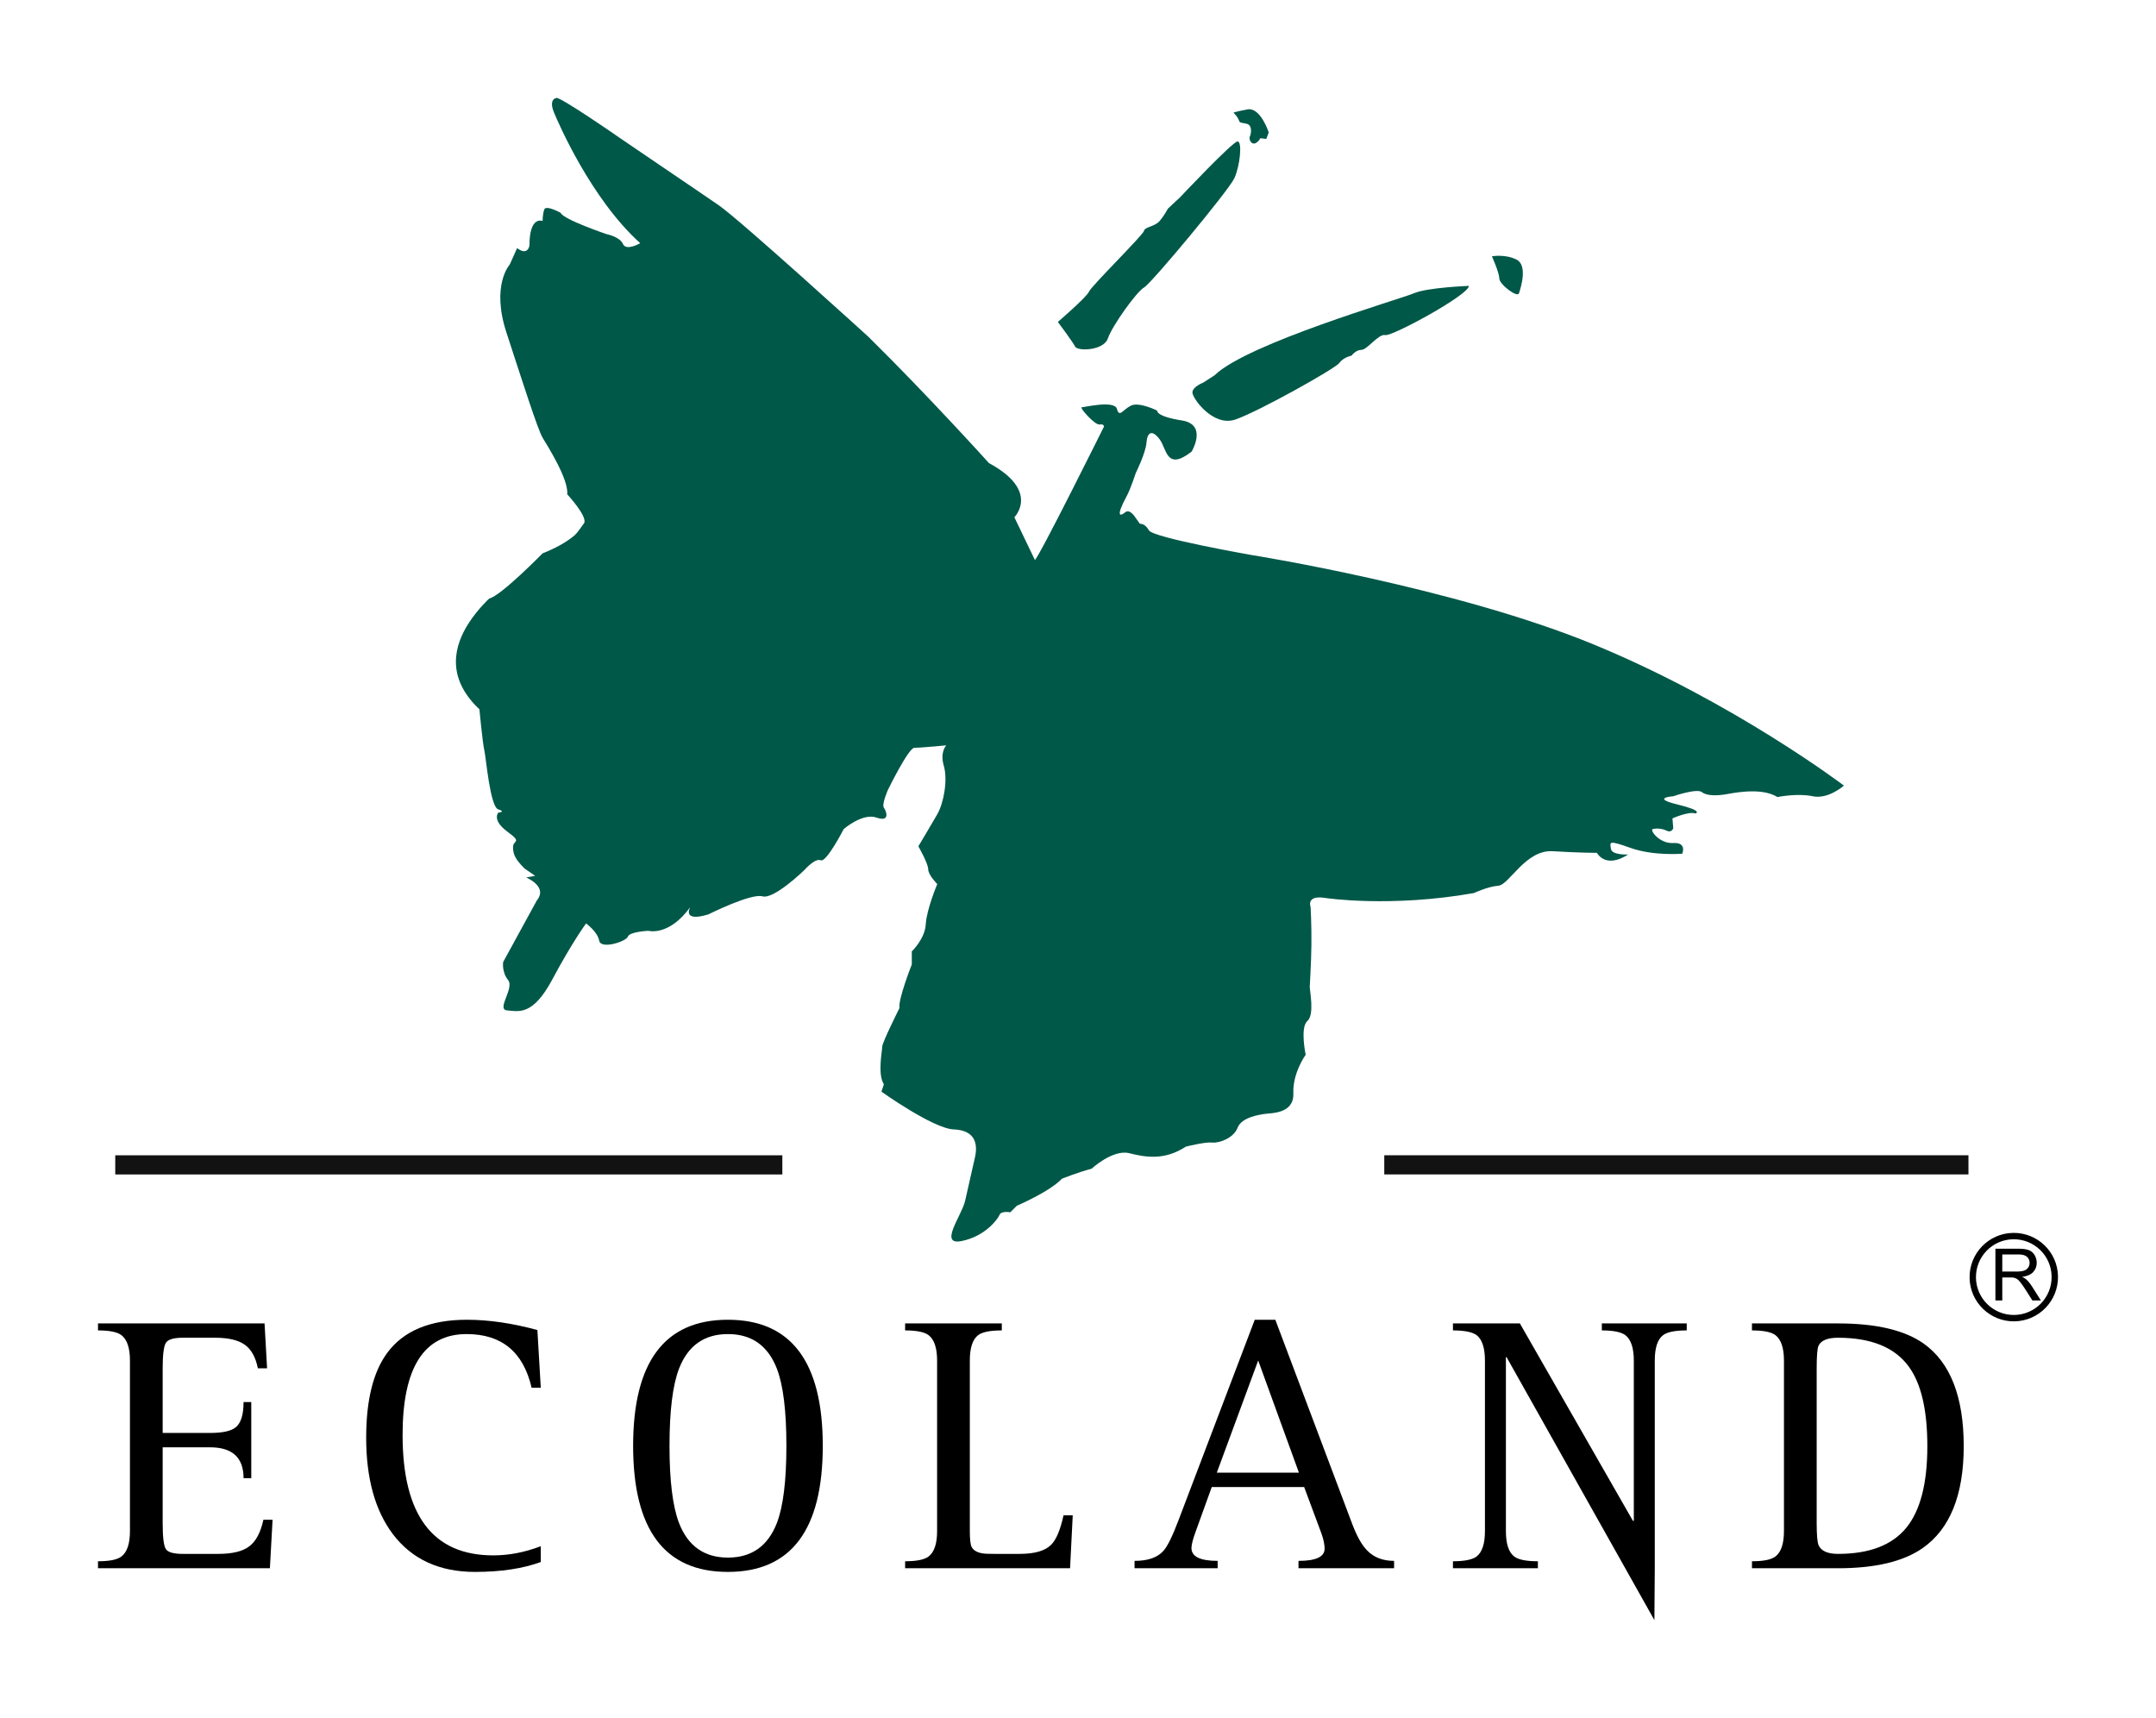 <?xml version="1.0" encoding="UTF-8" standalone="no"?>
<!-- Created with Inkscape (http://www.inkscape.org/) -->
<svg
   xmlns:svg="http://www.w3.org/2000/svg"
   xmlns="http://www.w3.org/2000/svg"
   version="1.0"
   width="779.528"
   height="621.142"
   id="svg2">
  <defs
     id="defs4" />
  <g
     transform="translate(-177.051,763.658)"
     id="layer1">
    <g
       transform="translate(35.433,35.399)"
       id="g9977">
      <path
         d="M 540.715,-644.691 C 540.715,-644.691 516.975,-596.921 515.788,-596.618 L 508.376,-612.049 C 508.376,-612.049 517.872,-621.545 499.184,-631.634 C 499.184,-631.634 477.307,-655.913 455.568,-677.32 C 455.568,-677.32 409.289,-719.445 401.574,-724.786 C 393.858,-730.128 366.571,-748.526 365.384,-749.409 C 364.197,-750.293 344.322,-763.943 342.831,-763.653 C 341.354,-763.35 340.457,-761.873 341.948,-758.312 C 343.425,-754.751 355.295,-727.16 373.1,-711.136 C 373.1,-711.136 368.048,-708.168 366.861,-710.846 C 365.674,-713.51 360.926,-714.407 360.926,-714.407 C 360.926,-714.407 345.205,-719.734 344.322,-722.122 C 344.322,-722.122 338.98,-725.076 338.387,-723.295 C 337.793,-721.515 337.793,-719.155 337.793,-719.155 C 337.793,-719.155 333.045,-721.225 333.045,-710.252 C 333.045,-710.252 332.452,-706.388 328.587,-709.355 L 325.923,-703.42 C 325.923,-703.42 319.105,-696.008 324.736,-678.797 C 330.368,-661.599 336.013,-643.794 337.793,-640.827 C 339.574,-637.859 347.289,-625.699 346.696,-620.358 C 346.696,-620.358 354.701,-611.745 352.631,-609.675 C 352.382,-609.426 350.588,-606.597 349.36,-605.52 C 346.309,-602.87 341.879,-600.607 337.793,-598.992 C 337.793,-598.992 322.666,-583.561 318.511,-582.677 C 318.511,-582.677 314.426,-578.951 311.086,-573.775 C 306.076,-566.004 302.473,-554.383 314.95,-542.623 C 314.95,-542.623 316.137,-530.16 316.731,-527.799 C 317.324,-525.425 318.801,-507.331 321.769,-506.433 C 324.736,-505.536 321.769,-505.246 321.769,-505.246 C 321.769,-505.246 319.395,-502.569 325.026,-498.414 C 330.671,-494.274 327.11,-495.461 327.11,-492.783 C 327.11,-490.119 327.994,-488.339 331.265,-485.067 L 335.116,-482.404 L 331.858,-481.81 C 331.858,-481.81 339.864,-478.553 335.709,-473.501 L 323.549,-451.252 C 323.549,-451.252 322.956,-447.691 325.33,-444.723 C 327.704,-441.756 320.885,-434.04 325.026,-433.75 C 329.181,-433.447 334.232,-431.666 341.354,-445.013 C 348.476,-458.374 353.514,-465.192 353.514,-465.192 C 353.514,-465.192 357.669,-462.225 358.262,-458.967 C 358.856,-455.696 368.048,-458.664 368.641,-460.444 C 369.235,-462.225 376.053,-462.528 376.053,-462.528 C 376.053,-462.528 383.479,-460.444 391.194,-471.127 C 391.194,-471.127 387.937,-465.496 397.723,-468.463 C 397.723,-468.463 413.14,-476.179 417.295,-474.992 C 421.449,-473.791 432.422,-484.474 432.422,-484.474 C 432.422,-484.474 436.287,-488.932 438.357,-488.035 C 440.441,-487.152 446.666,-499.311 446.666,-499.311 C 446.666,-499.311 453.498,-505.246 458.536,-503.466 C 463.588,-501.685 462.097,-505.84 461.2,-507.027 C 460.316,-508.214 462.69,-513.555 462.69,-513.555 C 462.69,-513.555 470.102,-528.683 472.186,-528.683 C 474.257,-528.683 483.753,-529.58 483.753,-529.58 C 483.753,-529.58 481.379,-527.206 482.869,-522.154 C 484.346,-517.116 482.869,-508.807 480.495,-504.653 C 478.121,-500.498 473.663,-493.087 473.663,-493.087 C 473.663,-493.087 477.224,-486.848 477.224,-484.778 C 477.224,-482.707 480.495,-479.436 480.495,-479.436 C 480.495,-479.436 476.631,-470.244 476.341,-464.902 C 476.037,-459.561 471.289,-455.103 471.289,-455.103 L 471.289,-450.368 C 471.289,-450.368 466.251,-437.601 466.845,-434.634 C 466.845,-434.634 460.606,-422.184 460.606,-420.693 C 460.606,-419.217 458.826,-410.604 461.2,-407.043 L 460.316,-404.379 C 460.316,-404.379 479.005,-391.032 486.43,-390.729 C 493.842,-390.439 495.319,-385.981 494.132,-380.639 C 492.945,-375.298 491.772,-370.26 490.571,-364.918 C 489.384,-359.577 480.785,-348.604 489.384,-350.384 C 497.997,-352.165 502.441,-358.39 503.035,-359.88 C 503.628,-361.357 506.899,-360.764 506.899,-360.764 L 509.273,-363.138 C 509.273,-363.138 521.129,-368.176 525.588,-372.924 C 525.588,-372.924 532.006,-375.436 536.257,-376.498 C 536.257,-376.498 543.972,-383.607 549.907,-382.13 C 555.842,-380.639 562.661,-379.452 570.376,-384.504 C 570.376,-384.504 577.498,-386.284 579.872,-385.981 C 582.246,-385.691 587.588,-387.471 589.078,-391.322 C 590.555,-395.187 597.084,-396.07 599.154,-396.36 C 601.238,-396.664 609.547,-396.36 609.243,-403.786 C 608.954,-411.197 613.702,-417.726 613.702,-417.726 C 613.702,-417.726 611.617,-427.512 614.295,-429.886 C 616.959,-432.26 615.178,-440.569 615.178,-442.349 C 615.178,-443.233 615.703,-450.575 615.772,-457.477 C 615.855,-464.53 615.482,-471.127 615.482,-471.127 C 615.482,-471.127 613.702,-475.585 620.823,-474.398 C 620.823,-474.398 644.26,-470.837 674.514,-476.179 C 674.514,-476.179 679.552,-478.553 683.417,-478.843 C 687.268,-479.146 693.203,-491.9 702.989,-491.306 C 712.788,-490.713 719.013,-490.713 719.013,-490.713 C 719.013,-490.713 721.981,-484.778 730.29,-490.119 C 730.29,-490.119 724.355,-489.815 724.065,-492.189 C 723.761,-494.563 722.878,-495.461 731.187,-492.493 C 739.482,-489.526 749.861,-490.409 749.861,-490.409 C 749.861,-490.409 751.642,-494.563 746.604,-494.274 C 741.566,-493.97 738.005,-499.022 739.192,-499.311 C 740.379,-499.615 742.449,-499.615 744.23,-498.718 C 746.01,-497.835 746.604,-499.615 746.604,-499.615 L 746.314,-503.176 C 746.314,-503.176 752.235,-505.84 754.623,-504.943 C 754.623,-504.943 757.88,-505.84 748.095,-508.214 C 738.295,-510.588 746.604,-511.181 746.604,-511.181 C 746.604,-511.181 755.217,-514.149 756.983,-512.658 C 758.764,-511.181 762.918,-511.471 765.002,-511.775 C 767.073,-512.065 778.046,-514.742 784.284,-510.892 C 784.284,-510.892 791.406,-512.368 797.038,-511.181 C 802.683,-509.994 808.314,-515.032 808.314,-515.032 C 808.314,-515.032 768.536,-545.19 717.826,-566.059 C 667.669,-586.722 594.116,-598.398 594.116,-598.398 C 594.116,-598.398 558.52,-604.637 557.029,-607.301 C 555.552,-609.965 553.772,-609.675 553.772,-609.675 L 552.281,-611.745 C 552.281,-611.745 550.211,-615.306 548.43,-613.829 C 546.65,-612.339 544.869,-612.049 549.024,-619.764 C 550.445,-622.414 552.281,-628.073 552.281,-628.073 C 552.281,-628.073 555.842,-635.195 556.146,-639.046 C 556.436,-642.897 558.216,-643.794 560.894,-640.233 C 563.558,-636.672 563.268,-628.653 572.46,-635.775 C 572.46,-635.775 578.395,-645.575 568.899,-647.051 C 559.403,-648.542 559.997,-650.612 559.997,-650.612 C 559.997,-650.612 553.468,-653.884 550.501,-652.393 C 547.533,-650.916 546.346,-647.949 545.463,-651.206 C 544.58,-654.477 533.593,-651.799 532.71,-651.799 C 531.812,-651.799 537.458,-645.271 539.238,-645.575 C 541.019,-645.864 540.715,-644.691 540.715,-644.691"
         id="path7163"
         style="fill:#005848;fill-opacity:1;fill-rule:evenodd;stroke:none" />
      <path
         d="M 524.097,-682.661 C 524.097,-682.661 529.438,-675.539 530.335,-673.759 C 531.219,-671.978 540.715,-672.268 542.192,-676.726 C 543.682,-681.171 552.585,-693.634 555.249,-695.111 C 557.926,-696.602 585.807,-730.127 587.891,-734.572 C 589.961,-739.03 590.859,-747.919 589.078,-747.919 C 587.298,-747.919 568.306,-727.753 568.306,-727.753 L 563.861,-723.599 C 563.861,-723.599 562.66,-721.225 560.894,-719.155 C 559.113,-717.07 555.552,-717.07 555.249,-715.594 C 554.959,-714.103 536.257,-695.704 535.373,-693.634 C 534.476,-691.564 524.097,-682.661 524.097,-682.661"
         id="path7179"
         style="fill:#005848;fill-opacity:1;fill-rule:nonzero;stroke:none" />
      <path
         d="M 576.615,-660.702 C 576.615,-660.702 572.75,-659.225 572.75,-657.141 C 572.75,-655.071 580.176,-644.691 588.181,-647.355 C 596.2,-650.019 624.384,-665.754 625.861,-667.824 C 627.338,-669.908 630.306,-670.488 630.306,-670.488 C 630.306,-670.488 631.796,-672.572 633.867,-672.572 C 635.951,-672.572 640.105,-678.507 642.479,-677.914 C 644.853,-677.32 672.734,-692.447 672.734,-695.705 C 672.734,-695.705 657.607,-695.111 652.859,-693.041 C 648.111,-690.971 592.639,-674.946 580.769,-663.38 L 576.615,-660.702"
         id="path7187"
         style="fill:#005848;fill-opacity:1;fill-rule:nonzero;stroke:none" />
      <path
         d="M 681.043,-706.388 C 681.043,-706.388 683.707,-700.453 683.707,-698.382 C 683.707,-696.298 690.235,-691.26 690.829,-693.041 C 691.422,-694.821 694.086,-703.13 689.945,-705.201 C 685.791,-707.285 681.043,-706.388 681.043,-706.388"
         id="path7195"
         style="fill:#005848;fill-opacity:1;fill-rule:nonzero;stroke:none" />
      <path
         d="M 587.587,-758.312 C 587.587,-758.312 589.133,-756.945 589.727,-755.165 C 589.989,-754.378 592.418,-754.71 593.302,-753.812 C 594.364,-752.694 593.854,-750.362 593.522,-749.699 C 592.929,-748.526 594.709,-744.965 597.373,-749.106 L 599.457,-748.816 L 600.341,-751.19 C 600.341,-751.19 597.373,-760.382 592.639,-759.499 C 587.891,-758.602 587.587,-758.312 587.587,-758.312"
         id="path7203"
         style="fill:#005848;fill-opacity:1;fill-rule:nonzero;stroke:none" />
      <path
         d="M 642.12,-377.92 L 853.337,-377.92 M 183.29,-377.906 L 424.486,-377.906"
         id="path7219"
         style="fill:#000000;stroke:#121212;stroke-width:6.929;stroke-linecap:butt;stroke-linejoin:miter;stroke-miterlimit:4;stroke-dasharray:none;stroke-opacity:1" />
      <path
         d="M 177.051,-232.071 L 177.051,-234.597 C 181.164,-234.597 183.98,-235.149 185.485,-236.295 C 187.569,-237.854 188.604,-240.932 188.604,-245.528 L 188.604,-307.128 C 188.604,-311.724 187.569,-314.802 185.485,-316.376 C 183.98,-317.494 181.164,-318.059 177.051,-318.059 L 177.051,-320.585 L 237.271,-320.585 L 238.182,-304.368 L 234.855,-304.368 C 234.041,-308.398 232.454,-311.241 230.094,-312.897 C 227.733,-314.567 224.186,-315.409 219.424,-315.409 L 207.762,-315.409 C 204.394,-315.409 202.323,-314.788 201.578,-313.546 C 200.819,-312.318 200.432,-309.212 200.432,-304.23 L 200.432,-280.986 L 217.547,-280.986 C 222.171,-280.986 225.304,-281.69 226.961,-283.126 C 228.769,-284.685 229.68,-287.681 229.68,-292.153 L 232.468,-292.153 L 232.468,-264.631 L 229.68,-264.631 C 229.68,-272.07 225.636,-275.797 217.547,-275.797 L 200.432,-275.797 L 200.432,-248.413 C 200.432,-243.265 200.819,-240.118 201.606,-238.972 C 202.379,-237.827 204.435,-237.261 207.775,-237.261 L 220.501,-237.261 C 225.594,-237.261 229.362,-238.158 231.75,-239.994 C 234.165,-241.815 235.863,-245.018 236.857,-249.614 L 240.169,-249.614 L 239.203,-232.071 L 177.051,-232.071"
         id="path7223"
         style="fill:#000000;fill-opacity:1;fill-rule:nonzero;stroke:none" />
      <path
         d="M 337.144,-240.035 L 337.144,-234.321 C 330.616,-231.933 322.68,-230.746 313.335,-230.746 C 300.499,-230.746 290.603,-235.287 283.688,-244.369 C 277.242,-252.899 274.013,-264.534 274.013,-279.247 C 274.013,-292.76 276.525,-302.96 281.549,-309.833 C 287.428,-317.88 297.049,-321.91 310.423,-321.91 C 318.332,-321.91 326.834,-320.668 335.916,-318.197 L 337.144,-297.328 L 333.832,-297.328 C 330.837,-310.261 323.011,-316.734 310.34,-316.734 C 294.896,-316.734 287.18,-304.575 287.18,-280.269 C 287.18,-251.229 298.111,-236.722 319.974,-236.722 C 325.633,-236.722 331.361,-237.827 337.144,-240.035"
         id="path7227"
         style="fill:#000000;fill-opacity:1;fill-rule:nonzero;stroke:none" />
      <path
         d="M 383.686,-276.321 C 383.686,-263.706 384.832,-254.403 387.123,-248.44 C 390.352,-240.09 396.26,-235.922 404.817,-235.922 C 413.375,-235.922 419.268,-240.09 422.512,-248.44 C 424.803,-254.403 425.949,-263.706 425.949,-276.321 C 425.949,-288.95 424.803,-298.253 422.512,-304.216 C 419.268,-312.566 413.375,-316.734 404.817,-316.734 C 396.26,-316.734 390.352,-312.566 387.123,-304.216 C 384.832,-298.253 383.686,-288.95 383.686,-276.321 M 404.79,-230.746 C 381.947,-230.746 370.532,-245.942 370.532,-276.321 C 370.532,-306.714 381.947,-321.91 404.79,-321.91 C 427.66,-321.91 439.102,-306.714 439.102,-276.321 C 439.102,-245.942 427.66,-230.746 404.79,-230.746"
         id="path7231"
         style="fill:#000000;fill-opacity:1;fill-rule:evenodd;stroke:none" />
      <path
         d="M 468.874,-232.071 L 468.874,-234.597 C 472.987,-234.597 475.802,-235.149 477.321,-236.295 C 479.405,-237.854 480.44,-240.932 480.44,-245.528 L 480.44,-307.128 C 480.44,-311.724 479.405,-314.802 477.321,-316.376 C 475.802,-317.494 472.987,-318.059 468.874,-318.059 L 468.874,-320.585 L 503.835,-320.585 L 503.835,-318.059 C 499.68,-318.059 496.837,-317.494 495.319,-316.376 C 493.29,-314.857 492.269,-311.779 492.269,-307.142 L 492.269,-245.639 C 492.269,-242.602 492.476,-240.656 492.917,-239.787 C 493.649,-238.323 495.374,-237.495 498.093,-237.316 C 498.921,-237.275 499.998,-237.261 501.337,-237.261 L 510.225,-237.261 C 515.622,-237.261 519.418,-238.337 521.626,-240.504 C 523.476,-242.312 524.994,-245.887 526.153,-251.215 L 529.48,-251.215 L 528.514,-232.071 L 468.874,-232.071"
         id="path7235"
         style="fill:#000000;fill-opacity:1;fill-rule:nonzero;stroke:none" />
      <path
         d="M 596.531,-307.183 L 581.57,-266.632 L 611.258,-266.632 L 596.531,-307.183 z M 551.826,-232.071 L 551.826,-234.735 C 556.601,-234.735 560.052,-235.908 562.219,-238.31 C 563.696,-239.897 565.531,-243.624 567.74,-249.476 L 595.289,-321.91 L 602.729,-321.91 L 630.402,-248.427 C 632.141,-243.748 633.991,-240.421 635.992,-238.434 C 638.408,-235.963 641.637,-234.735 645.668,-234.735 L 645.668,-232.071 L 611.107,-232.071 L 611.107,-234.735 C 617.4,-234.735 620.547,-236.198 620.547,-239.138 C 620.547,-240.684 620.161,-242.547 619.374,-244.714 L 613.149,-261.442 L 579.748,-261.442 L 574.034,-245.625 C 572.943,-242.685 572.405,-240.615 572.405,-239.386 C 572.405,-236.281 575.552,-234.735 581.873,-234.735 L 581.873,-232.071 L 551.826,-232.071"
         id="path7239"
         style="fill:#000000;fill-opacity:1;fill-rule:evenodd;stroke:none" />
      <path
         d="M 666.951,-232.071 L 666.951,-234.597 C 671.064,-234.597 673.893,-235.149 675.467,-236.295 C 677.509,-237.854 678.517,-240.932 678.517,-245.528 L 678.517,-307.128 C 678.517,-311.724 677.509,-314.802 675.467,-316.376 C 673.893,-317.494 671.064,-318.059 666.951,-318.059 L 666.951,-320.585 L 691.146,-320.585 L 732.029,-249.2 L 732.346,-249.2 L 732.346,-307.142 C 732.346,-311.724 731.311,-314.816 729.241,-316.376 C 727.695,-317.494 724.865,-318.059 720.78,-318.059 L 720.78,-320.585 L 751.476,-320.585 L 751.476,-318.059 C 747.322,-318.059 744.478,-317.494 742.974,-316.376 C 740.931,-314.857 739.924,-311.779 739.924,-307.142 L 739.924,-232.071 L 739.786,-213.314 L 686.343,-308.384 L 686.095,-308.384 L 686.095,-245.514 C 686.095,-240.877 687.116,-237.799 689.145,-236.281 C 690.663,-235.149 693.493,-234.597 697.661,-234.597 L 697.661,-232.071 L 666.951,-232.071"
         id="path7243"
         style="fill:#000000;fill-opacity:1;fill-rule:nonzero;stroke:none" />
      <path
         d="M 775.064,-232.071 L 775.064,-234.597 C 779.177,-234.597 781.993,-235.149 783.511,-236.295 C 785.595,-237.854 786.63,-240.932 786.63,-245.528 L 786.63,-307.128 C 786.63,-311.724 785.595,-314.802 783.511,-316.376 C 781.993,-317.494 779.177,-318.059 775.064,-318.059 L 775.064,-320.585 L 806.175,-320.585 C 819.977,-320.585 830.329,-318.142 837.202,-313.256 C 846.809,-306.383 851.626,-294.016 851.626,-276.197 C 851.626,-258.544 846.657,-246.26 836.747,-239.331 C 829.777,-234.486 819.59,-232.071 806.175,-232.071 L 775.064,-232.071 z M 798.459,-304.243 L 798.459,-248.413 C 798.459,-244.134 798.694,-241.457 799.163,-240.366 C 800.115,-238.296 802.448,-237.261 806.175,-237.261 C 817.492,-237.261 825.732,-240.408 830.881,-246.729 C 835.932,-252.926 838.472,-262.74 838.472,-276.197 C 838.472,-289.268 836.236,-298.847 831.778,-304.947 C 826.726,-311.917 818.183,-315.409 806.175,-315.409 C 802.365,-315.409 800.019,-314.429 799.108,-312.483 C 798.68,-311.49 798.459,-308.743 798.459,-304.243"
         id="path7247"
         style="fill:#000000;fill-opacity:1;fill-rule:evenodd;stroke:none" />
      <path
         d="M 854.897,-337.065 C 854.759,-345.264 861.274,-352.013 869.458,-352.165 C 877.671,-352.303 884.42,-345.788 884.558,-337.59 C 884.696,-329.391 878.181,-322.642 869.983,-322.49 C 861.798,-322.352 855.035,-328.88 854.897,-337.065 z"
         id="path7259"
         style="fill:none;stroke:#000000;stroke-width:2.305;stroke-linecap:butt;stroke-linejoin:miter;stroke-miterlimit:3.864;stroke-dasharray:none;stroke-opacity:1" />
      <path
         d="M 865.566,-339.343 L 870.866,-339.343 C 871.998,-339.343 872.881,-339.467 873.516,-339.702 C 874.151,-339.936 874.634,-340.309 874.965,-340.819 C 875.297,-341.33 875.448,-341.882 875.448,-342.49 C 875.448,-343.387 875.131,-344.104 874.496,-344.67 C 873.861,-345.25 872.854,-345.526 871.473,-345.526 L 865.566,-345.526 L 865.566,-339.343 z M 863.082,-328.894 L 863.082,-347.596 L 871.363,-347.596 C 873.033,-347.596 874.303,-347.431 875.159,-347.086 C 876.028,-346.754 876.718,-346.161 877.243,-345.319 C 877.753,-344.463 878.016,-343.525 878.016,-342.49 C 878.016,-341.178 877.588,-340.06 876.732,-339.149 C 875.876,-338.238 874.551,-337.659 872.757,-337.41 C 873.406,-337.107 873.903,-336.789 874.248,-336.486 C 874.965,-335.823 875.642,-334.995 876.29,-333.987 L 879.52,-328.894 L 876.442,-328.894 L 873.972,-332.8 C 873.24,-333.918 872.647,-334.774 872.177,-335.368 C 871.722,-335.961 871.294,-336.375 870.935,-336.624 C 870.562,-336.858 870.19,-337.024 869.803,-337.107 C 869.514,-337.176 869.058,-337.203 868.437,-337.203 L 865.566,-337.203 L 865.566,-328.894 L 863.082,-328.894"
         id="path7263"
         style="fill:#000000;fill-opacity:1;fill-rule:evenodd;stroke:none" />
    </g>
  </g>
</svg>
